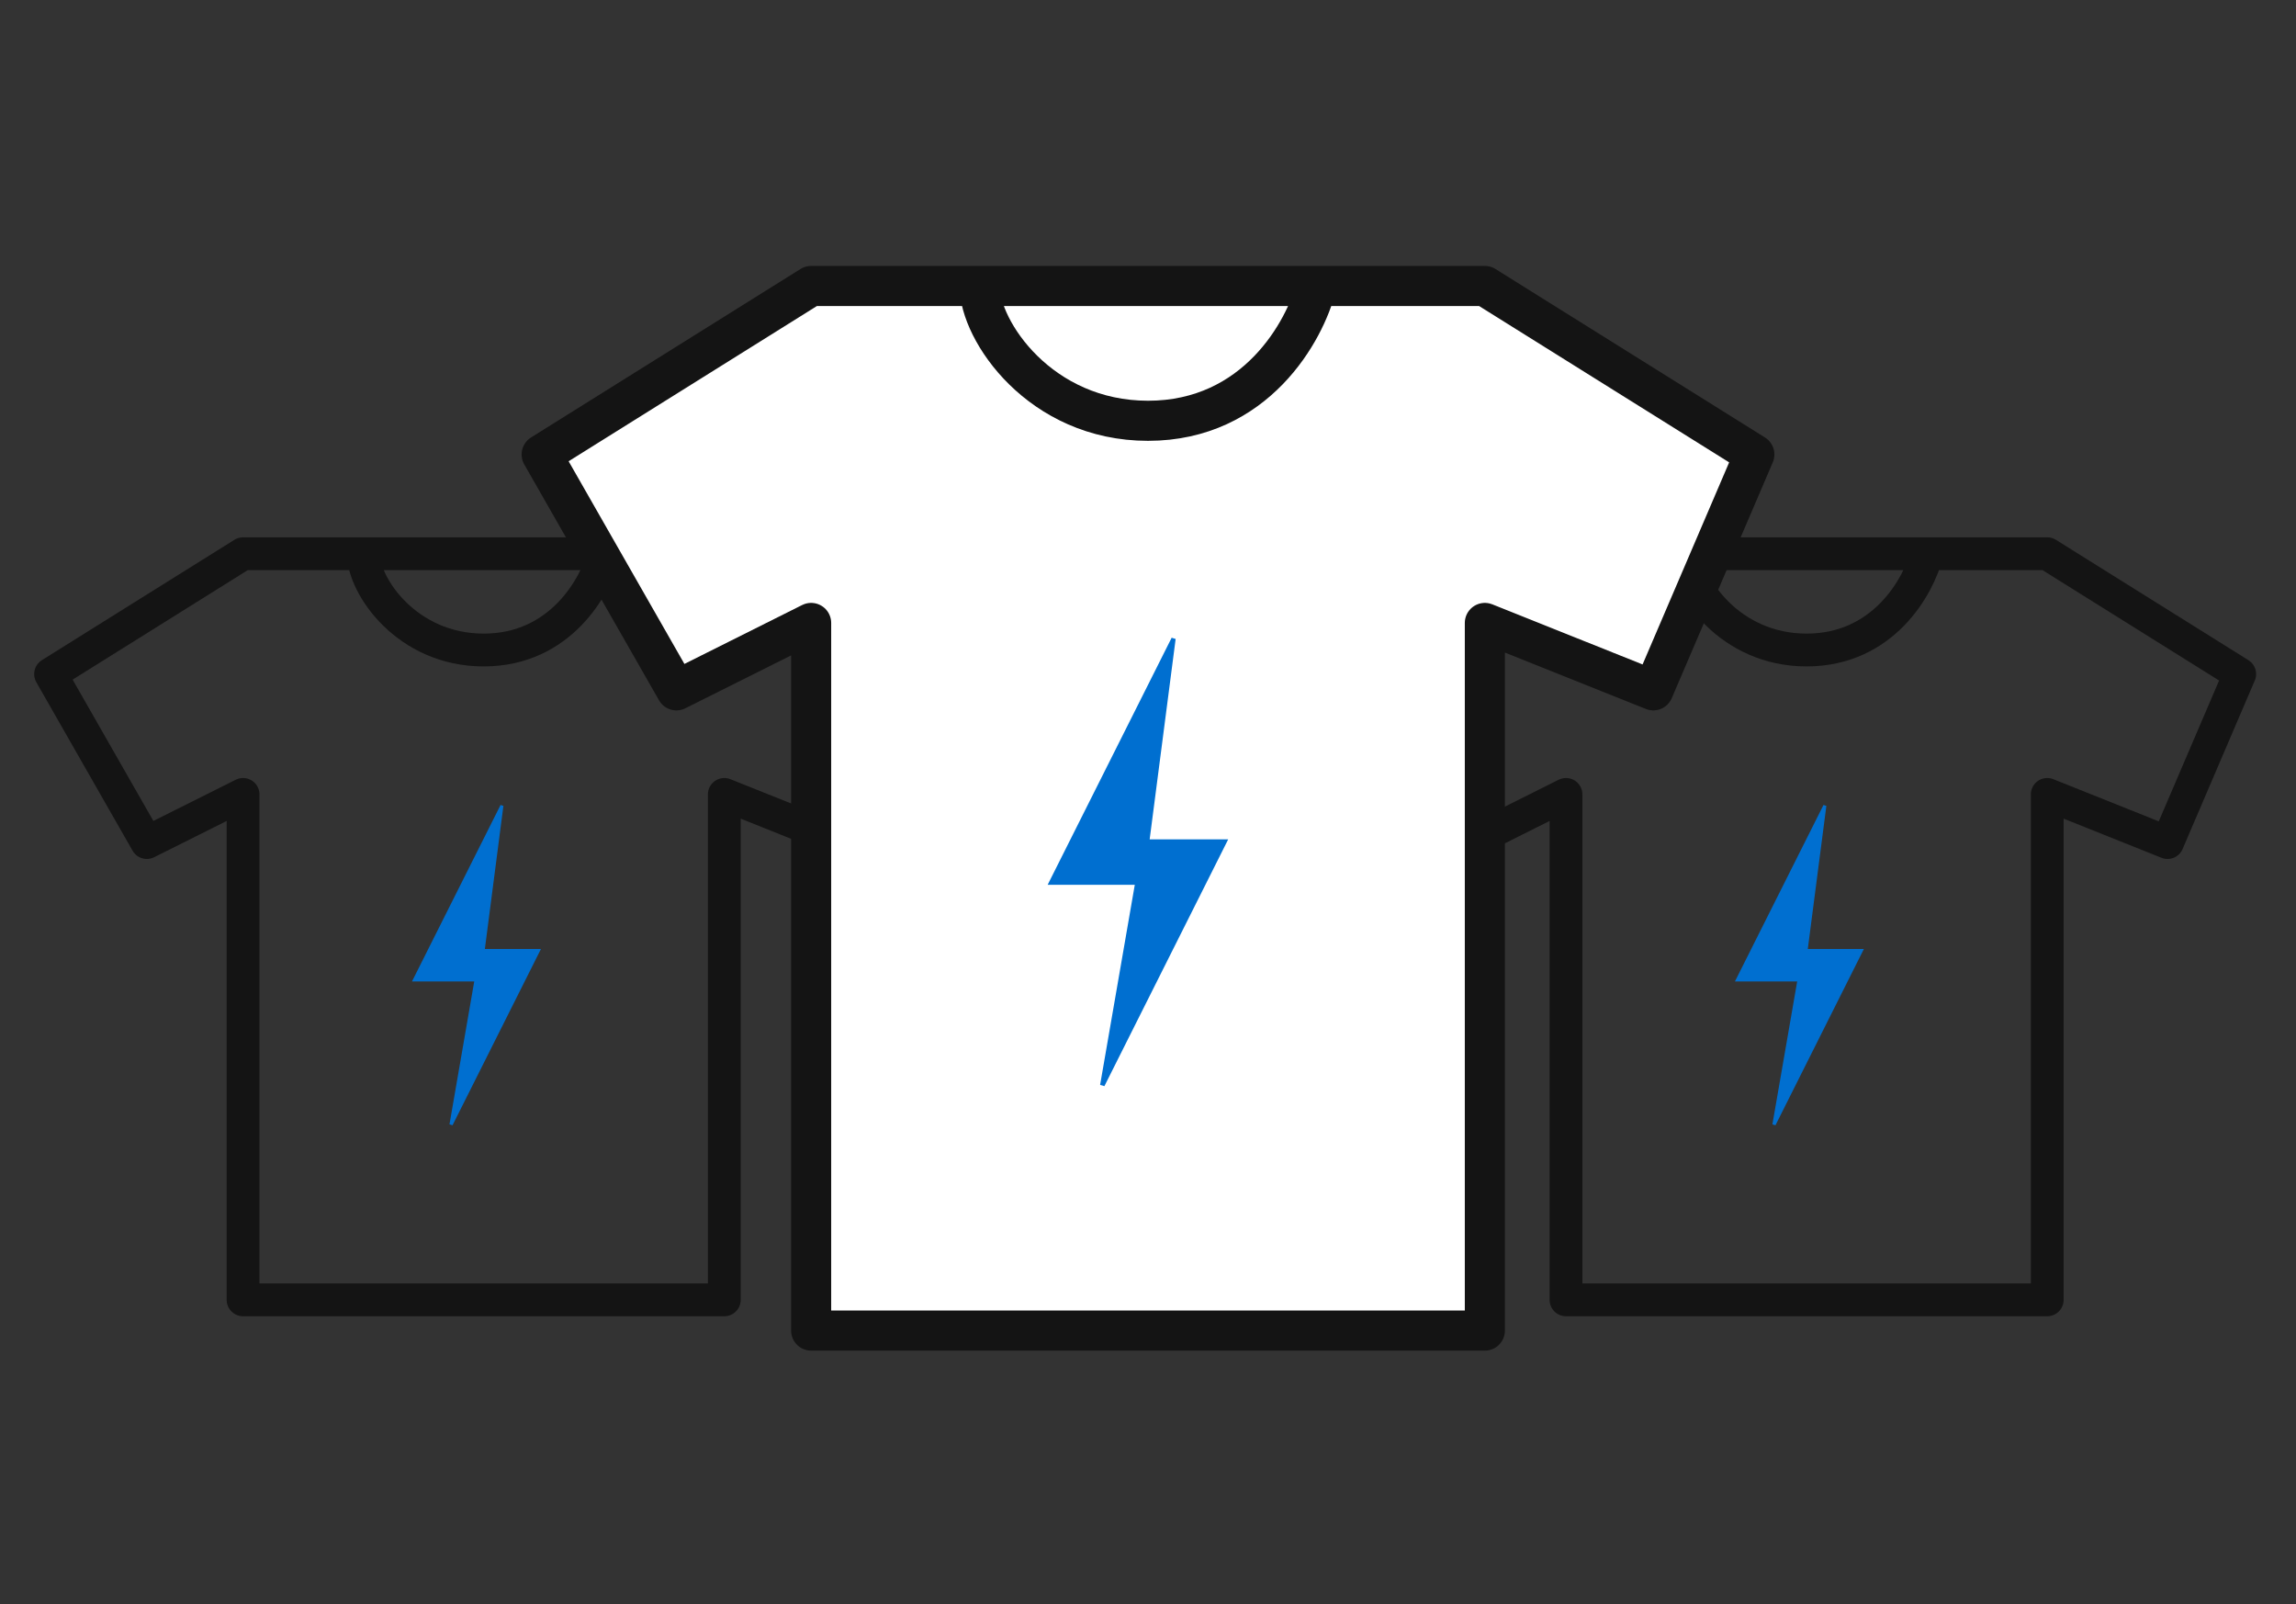 <svg xmlns="http://www.w3.org/2000/svg" fill="none" viewBox="0 0 126 88" height="88" width="126">
<rect x="0" y="0" width="126" height="88" fill="#333333" stroke="none"/>
<path stroke-linejoin="round" stroke-width="1.8" stroke="#141414" d="M92.541 30.379H85.939L75.375 36.981L80.657 46.224L85.939 43.583V71.312H112.348V43.583L118.95 46.224L122.911 36.981L112.348 30.379H105.745M92.541 30.379C92.541 32.139 94.918 35.661 99.143 35.661C103.369 35.661 105.305 32.139 105.745 30.379M92.541 30.379H105.745"></path>
<path fill="#006FD0" d="M99.208 52.064C99.552 49.407 99.889 46.809 100.227 44.211C100.174 44.194 100.122 44.178 100.07 44.162C98.459 47.369 96.849 50.578 95.21 53.844H98.626C98.166 56.492 97.717 59.088 97.266 61.685C97.322 61.701 97.378 61.718 97.434 61.734C99.034 58.544 100.635 55.355 102.286 52.064H99.207H99.208Z"></path>
<path stroke-linejoin="round" stroke-width="1.8" stroke="#141414" d="M19.941 30.379H13.339L2.775 36.981L8.057 46.224L13.339 43.583V71.312H39.748V43.583L46.35 46.224L50.311 36.981L39.748 30.379H33.145M19.941 30.379C19.941 32.139 22.318 35.661 26.543 35.661C30.768 35.661 32.705 32.139 33.145 30.379M19.941 30.379H33.145"></path>
<path fill="#006FD0" d="M26.608 52.064C26.952 49.407 27.289 46.809 27.626 44.211C27.574 44.194 27.522 44.178 27.47 44.162C25.859 47.369 24.249 50.578 22.609 53.844H26.025C25.566 56.492 25.116 59.088 24.666 61.685C24.722 61.701 24.777 61.718 24.834 61.734C26.434 58.544 28.035 55.355 29.686 52.064H26.607H26.608Z"></path>
<path fill="white" d="M37.12 37.873L29.725 24.933L44.514 15.69H53.757H72.243H81.486L96.275 24.933L90.73 37.873L81.486 34.176V72.997H44.514V34.176L37.12 37.873Z"></path>
<path stroke-linejoin="round" stroke-width="2.2" stroke="#141414" d="M53.757 15.69H44.514L29.725 24.933L37.12 37.873L44.514 34.176V72.997H81.486V34.176L90.73 37.873L96.275 24.933L81.486 15.69H72.243M53.757 15.69C53.757 18.155 57.085 23.085 63 23.085C68.916 23.085 71.627 18.155 72.243 15.69M53.757 15.69H72.243"></path>
<path fill="#006FD0" d="M63.091 46.05C63.573 42.33 64.045 38.693 64.517 35.055C64.443 35.032 64.371 35.009 64.298 34.987C62.043 39.477 59.788 43.969 57.493 48.542H62.275C61.633 52.248 61.003 55.883 60.372 59.519C60.451 59.541 60.528 59.565 60.607 59.588C62.847 55.122 65.089 50.657 67.4 46.05H63.089H63.091Z"></path>
</svg>
